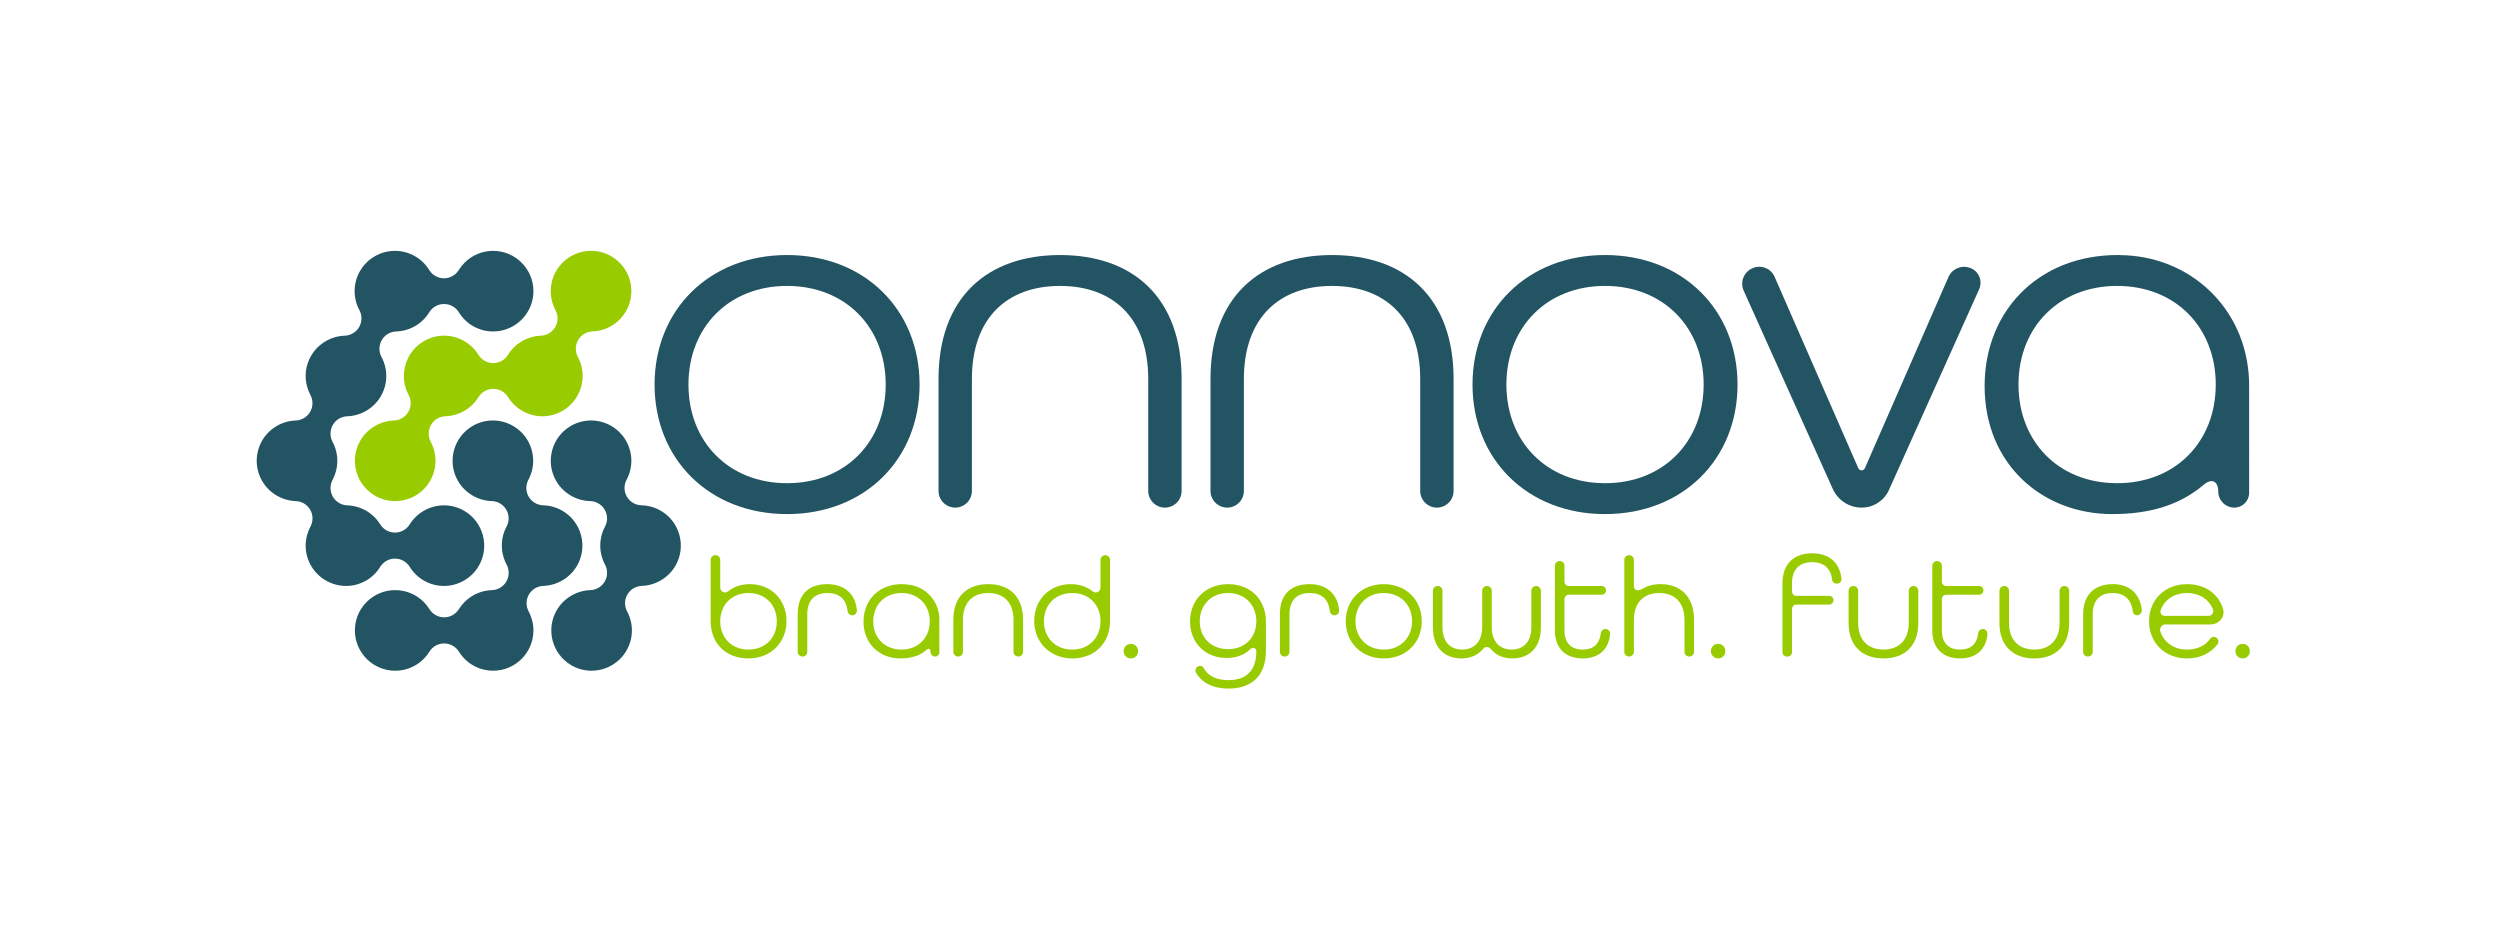 <?xml version="1.0" encoding="UTF-8"?>
<svg id="Ebene_7" data-name="Ebene 7" xmlns="http://www.w3.org/2000/svg" viewBox="0 0 2883.69 1081.92">
  <defs>
    <style>
      .cls-1 {
        fill: #9c0;
      }

      .cls-2 {
        fill: #235463;
      }
    </style>
  </defs>
  <path class="cls-2" d="M2594.32,568.5c0,9.39-7.62,17.01-17.01,17.01h0c-10.28,0-18.62-8.33-18.62-18.62h0c0-12-7.57-15.57-16.71-7.79-28.5,24.24-63.61,33.88-105.68,33.88-79.87,0-147.1-56.89-147.1-147.67s68.01-155.76,162.99-150.85c79.87,4.12,142.41,66.78,142.12,150.92M2555.82,443.58c0-65.5-45.97-113.77-113.77-113.77s-113.77,48.27-113.77,113.77,45.97,113.77,113.77,113.77,113.77-48.27,113.77-113.77Z"/>
  <path class="cls-2" d="M755.03,443.58c0-86.19,63.21-149.4,152.84-149.4s152.84,63.21,152.84,149.4-63.21,149.4-152.84,149.4-152.84-63.21-152.84-149.4ZM1021.65,443.58c0-65.5-45.97-113.77-113.77-113.77s-113.77,48.27-113.77,113.77,45.97,113.77,113.77,113.77,113.77-48.27,113.77-113.77Z"/>
  <path class="cls-2" d="M1082.55,437.26c0-94.23,56.31-143.08,140.2-143.08s140.2,48.84,140.2,143.08v129c0,10.63-8.62,19.25-19.25,19.25h0c-10.63,0-19.25-8.62-19.25-19.25v-129c0-70.1-40.22-107.45-101.7-107.45s-101.7,37.35-101.7,107.45v129c0,10.63-8.62,19.25-19.25,19.25h0c-10.63,0-19.25-8.62-19.25-19.25v-129Z"/>
  <path class="cls-2" d="M1396.28,437.26c0-94.23,56.31-143.08,140.2-143.08s140.2,48.84,140.2,143.08v129c0,10.63-8.62,19.25-19.25,19.25h0c-10.63,0-19.25-8.62-19.25-19.25v-129c0-70.1-40.22-107.45-101.7-107.45s-101.7,37.35-101.7,107.45v129c0,10.63-8.62,19.25-19.25,19.25h0c-10.63,0-19.25-8.62-19.25-19.25v-129Z"/>
  <path class="cls-2" d="M1698.51,443.58c0-86.19,63.21-149.4,152.84-149.4s152.84,63.21,152.84,149.4-63.21,149.4-152.84,149.4-152.84-63.21-152.84-149.4ZM1965.12,443.58c0-65.5-45.97-113.77-113.77-113.77s-113.77,48.27-113.77,113.77,45.97,113.77,113.77,113.77,113.77-48.27,113.77-113.77Z"/>
  <path class="cls-2" d="M2021.25,309.48l.4-.17c9.73-4.23,21.05.22,25.3,9.94l96.54,220.8c1.45,3.31,6.15,3.31,7.6,0l96.37-220.42c4.35-9.95,15.9-14.54,25.9-10.28h0c9.43,4.01,13.72,14.98,9.52,24.33l-104.02,231.48c-5.57,12.39-17.89,20.36-31.48,20.36h0c-14.39,0-27.44-8.44-33.33-21.56l-102.76-228.67c-4.44-9.88.05-21.48,9.98-25.8Z"/>
  <path class="cls-1" d="M819.73,716.14v-70.28c0-3.05,2.47-5.52,5.52-5.52h0c3.05,0,5.52,2.47,5.52,5.52v31.97c0,4.6,5.36,7.25,8.92,4.35,6.63-5.4,15.41-8.39,25.35-8.39,23.89,0,42.18,17.47,42.18,42.51s-18.12,43.17-44,43.17-43.5-17.14-43.5-43.34ZM896.02,716.64c0-18.79-13.18-32.63-32.63-32.63s-32.63,13.84-32.63,32.63,13.02,32.63,32.63,32.63,32.63-13.84,32.63-32.63Z"/>
  <path class="cls-1" d="M996.04,717.13c0-28.85,23.43-48.12,54.8-42.3,19.01,3.53,32.7,20.29,32.7,39.63v38.12c0,2.62-2.13,4.75-4.75,4.75h0c-3.02,0-5.47-2.45-5.47-5.47h0c.15-2-.91-5.64-4.88-2.02-8.01,7.28-19.2,9.63-30.22,9.63-22.9,0-42.18-16.31-42.18-42.35ZM1072.49,716.64c0-18.79-13.18-32.63-32.63-32.63s-32.63,13.84-32.63,32.63,13.18,32.63,32.63,32.63,32.63-13.84,32.63-32.63Z"/>
  <path class="cls-1" d="M1099.68,714.83c0-27.02,16.15-41.03,40.21-41.03s40.21,14.01,40.21,41.03v36.99c0,3.05-2.47,5.52-5.52,5.52h0c-3.05,0-5.52-2.47-5.52-5.52v-36.99c0-20.1-11.53-30.81-29.17-30.81s-29.17,10.71-29.17,30.81v36.99c0,3.05-2.47,5.52-5.52,5.52h0c-3.05,0-5.52-2.47-5.52-5.52v-36.99Z"/>
  <path class="cls-1" d="M1192.94,716.31c0-25.05,18.29-42.51,42.18-42.51,9.94,0,18.72,2.98,25.35,8.39,3.57,2.91,8.92.26,8.92-4.35v-31.97c0-3.05,2.47-5.52,5.52-5.52h0c3.05,0,5.52,2.47,5.52,5.52v70.28c0,26.2-18.29,43.34-43.5,43.34s-44-18.13-44-43.17ZM1269.4,716.64c0-18.79-13.02-32.63-32.63-32.63s-32.63,13.84-32.63,32.63,13.18,32.63,32.63,32.63,32.63-13.84,32.63-32.63Z"/>
  <path class="cls-1" d="M1296.09,751.08c0-4.78,3.63-8.4,8.4-8.4s8.24,3.62,8.24,8.4-3.62,8.4-8.24,8.4-8.4-3.63-8.4-8.4Z"/>
  <path class="cls-1" d="M1384.24,768.05h0c1.79,0,3.46.97,4.29,2.55,5.07,9.72,15.74,13.93,28.51,13.93,18.79,0,32.13-9.39,32.13-33.45h0c0-3.42-4.13-5.09-6.55-2.67-6.85,6.86-16.51,10.58-27.73,10.58-22.9,0-42.18-15.82-42.18-42.35,0-24.72,18.13-42.84,43.83-42.84s43.67,17.47,43.67,43.34v33.45c0,31.47-18.95,43.67-43.17,43.67-16.47,0-30.15-5.7-37.43-18.26-2.04-3.52.56-7.94,4.63-7.94ZM1449.16,716.64c0-18.79-13.18-32.63-32.63-32.63s-32.63,13.84-32.63,32.63,13.18,32.13,32.63,32.13,32.63-13.35,32.63-32.13Z"/>
  <path class="cls-1" d="M1552.31,716.64c0-24.72,18.13-42.84,43.83-42.84s43.83,18.13,43.83,42.84-18.12,42.84-43.83,42.84-43.83-18.13-43.83-42.84ZM1628.77,716.64c0-18.79-13.18-32.63-32.63-32.63s-32.63,13.84-32.63,32.63,13.18,32.63,32.63,32.63,32.63-13.84,32.63-32.63Z"/>
  <path class="cls-1" d="M1652.82,723.56v-42.1c0-3.05,2.47-5.52,5.52-5.52h0c3.05,0,5.52,2.47,5.52,5.52v42.1c0,17.3,9.56,25.71,22.74,25.71s23.07-8.73,23.07-25.71v-42.1c0-3.05,2.47-5.52,5.52-5.52h0c3.05,0,5.52,2.47,5.52,5.52v42.1c0,16.97,9.72,25.71,22.9,25.71s22.74-8.4,22.74-25.71v-42.1c0-3.05,2.47-5.52,5.52-5.52h0c3.05,0,5.52,2.47,5.52,5.52v42.1c0,24.22-14.17,35.92-32.96,35.92-10.38,0-19.26-3.78-25.1-11.12-2.17-2.72-6.35-2.74-8.53-.02-5.91,7.35-14.77,11.15-25.03,11.15-18.78,0-32.96-11.7-32.96-35.92Z"/>
  <path class="cls-1" d="M1879.13,640.35h0c3.05,0,5.52,2.47,5.52,5.52v30.43c0,4.57,5.17,5.64,8.89,3.38,6.29-3.82,13.23-5.89,21.93-5.89,21.75,0,38.56,13.18,38.56,41.03v36.99c0,3.05-2.47,5.52-5.52,5.52h0c-3.05,0-5.52-2.47-5.52-5.52v-36.99c0-20.1-11.53-30.81-29.17-30.81s-29.17,11.04-29.17,30.81v36.99c0,3.05-2.47,5.52-5.52,5.52h0c-3.05,0-5.52-2.47-5.52-5.52v-105.95c0-3.05,2.47-5.52,5.52-5.52Z"/>
  <path class="cls-1" d="M1973.47,751.08c0-4.78,3.63-8.4,8.4-8.4s8.24,3.62,8.24,8.4-3.62,8.4-8.24,8.4-8.4-3.63-8.4-8.4Z"/>
  <path class="cls-1" d="M2056.02,672.64c0-22.9,14.01-34.44,34.27-34.44,18.57,0,31.75,9.82,33.82,29.35.32,2.98-2,5.59-5,5.59h-.86c-2.58,0-4.68-1.97-4.97-4.53-1.56-13.82-10.45-20.19-22.99-20.19-14.01,0-23.23,7.74-23.23,24.22v9.64c0,2.78,2.25,5.03,5.03,5.03h37.73c2.78,0,5.03,2.25,5.03,5.03h0c0,2.78-2.25,5.03-5.03,5.03h-37.73c-2.78,0-5.03,2.25-5.03,5.03v49.93c0,2.78-2.25,5.03-5.03,5.03h-.99c-2.78,0-5.03-2.25-5.03-5.03v-79.67Z"/>
  <path class="cls-1" d="M2132.31,718.45v-36.99c0-3.05,2.47-5.52,5.52-5.52h0c3.05,0,5.52,2.47,5.52,5.52v36.99c0,19.94,11.53,30.81,29.17,30.81s29.17-10.88,29.17-30.81v-36.99c0-3.05,2.47-5.52,5.52-5.52h0c3.05,0,5.52,2.47,5.52,5.52v36.99c0,27.02-16.15,41.03-40.21,41.03s-40.21-14.01-40.21-41.03Z"/>
  <path class="cls-1" d="M2306.3,718.45v-36.86c0-3.12,2.53-5.65,5.65-5.65h0c2.98,0,5.39,2.41,5.39,5.39v37.12c0,19.94,11.53,30.81,29.17,30.81s29.17-10.88,29.17-30.81v-36.95c0-3.07,2.49-5.56,5.56-5.56h0c3.02,0,5.48,2.45,5.48,5.48v37.04c0,27.02-16.15,41.03-40.21,41.03s-40.21-14.01-40.21-41.03Z"/>
  <path class="cls-1" d="M2402.86,708.56c0-23.4,14.01-34.77,34.27-34.77,18.37,0,31.16,10.18,33.4,29.62.39,3.37-2.24,6.32-5.63,6.3h0c-2.48-.02-4.5-1.91-4.76-4.37-1.5-14.1-10.41-21.33-23.01-21.33-14.01,0-23.23,7.58-23.23,24.55v43.23c0,3.06-2.48,5.54-5.54,5.54h0c-3.04,0-5.5-2.46-5.5-5.5v-43.27Z"/>
  <path class="cls-1" d="M2478.86,716.64c0-24.72,18.13-42.88,43.83-42.84,23.01.03,37.04,13.25,41.49,28.37,2.92,9.94-5.13,18.1-14.54,18.1h-51.85c-4.24,0-7.22,4.18-5.85,8.19,4.26,12.52,15.58,20.81,30.76,20.81,11.78,0,21.07-4.43,26.6-12.4.96-1.39,2.51-2.26,4.2-2.26h0c4.41,0,6.99,5.05,4.33,8.57-7.62,10.08-20.07,16.31-35.12,16.31-25.71,0-43.83-18.13-43.83-42.84ZM2547.53,710.38c3.9,0,6.51-3.97,5.03-7.58-4.86-11.88-16.1-18.79-29.87-18.79-14.47,0-25.82,7.54-30.39,19.67-1.22,3.24,1.22,6.69,4.69,6.69h50.54Z"/>
  <path class="cls-1" d="M2578.51,751.08c0-4.78,3.63-8.4,8.4-8.4s8.24,3.62,8.24,8.4-3.62,8.4-8.24,8.4-8.4-3.63-8.4-8.4Z"/>
  <path class="cls-1" d="M1793.54,727.35v-74.69c0-3.07,2.49-5.55,5.55-5.55h0c3.03,0,5.49,2.46,5.49,5.49v18.35c0,2.76,2.24,4.99,4.99,4.99h37.88c2.81,0,5.08,2.27,5.08,5.08h0c0,2.75-2.23,4.97-4.97,4.97h-37.86c-2.82,0-5.11,2.29-5.11,5.11v36.24c0,14.83,8.24,21.92,20.93,21.92s19.2-6.48,20.93-18.07v-.18c0-3.03,2.45-5.48,5.48-5.48h0c2.89,0,5.23,2.34,5.23,5.23v.97c-1.6,17.29-12.85,27.74-31.64,27.74s-31.97-10.71-31.97-32.13Z"/>
  <path class="cls-1" d="M2228.86,727.35v-74.69c0-3.07,2.49-5.55,5.55-5.55h0c3.03,0,5.49,2.46,5.49,5.49v18.35c0,2.76,2.24,4.99,4.99,4.99h37.88c2.81,0,5.08,2.27,5.08,5.08h0c0,2.75-2.23,4.97-4.97,4.97h-37.86c-2.82,0-5.11,2.29-5.11,5.11v36.24c0,14.83,8.24,21.92,20.93,21.92s19.2-6.48,20.93-18.07v-.18c0-3.03,2.45-5.48,5.48-5.48h0c2.89,0,5.23,2.34,5.23,5.23v.97c-1.6,17.29-12.85,27.74-31.64,27.74s-31.97-10.71-31.97-32.13Z"/>
  <path class="cls-1" d="M1476.35,708.56c0-23.4,12.89-34.77,34.27-34.77,20.22,0,32.83,12.26,33.98,30.58,0,2.99-2.29,5.35-5.29,5.35h-.04c-2.99,0-5.42-2.43-5.42-5.42h0c-1.7-13.19-9.39-20.29-23.23-20.29s-23.23,7.58-23.23,24.55v43.36c0,2.99-2.43,5.42-5.42,5.42h-.2c-2.99,0-5.42-2.43-5.42-5.42v-43.36Z"/>
  <path class="cls-1" d="M920.14,708.56c0-23.4,12.89-34.77,34.27-34.77,20.22,0,32.83,12.26,33.98,30.58,0,2.99-2.29,5.35-5.29,5.35h-.04c-2.99,0-5.42-2.43-5.42-5.42h0c-1.7-13.19-9.39-20.29-23.23-20.29s-23.23,7.58-23.23,24.55v43.36c0,2.99-2.43,5.42-5.42,5.42h-.2c-2.99,0-5.42-2.43-5.42-5.42v-43.36Z"/>
  <path class="cls-2" d="M682.34,773.67c-8.1,0-16.12-2.16-23.19-6.24-22.2-12.81-29.83-41.3-17.02-63.5,7.97-13.8,22.84-22.71,38.8-23.23,6.9-.23,13.2-4,16.66-9.98,3.46-5.98,3.58-13.32.33-19.42-7.36-13.79-7.37-30.2-.05-43.88,3.28-6.12,3.15-13.51-.35-19.51-3.5-6-9.86-9.76-16.8-9.92-16.13-.39-31.15-9.29-39.2-23.24-12.82-22.2-5.19-50.68,17.01-63.5,7.07-4.08,15.09-6.24,23.19-6.24,16.58,0,32.03,8.91,40.31,23.25,8.07,13.98,8.33,30.87.7,45.19-3.27,6.13-3.12,13.51.39,19.51,3.51,5.99,9.87,9.74,16.82,9.89,7.75.17,15.42,2.32,22.17,6.22,22.2,12.81,29.83,41.3,17.02,63.5-7.97,13.81-22.84,22.71-38.8,23.23-6.91.23-13.21,4-16.66,9.98-3.46,5.98-3.58,13.32-.33,19.42,7.64,14.32,7.38,31.22-.69,45.21-8.28,14.34-23.73,23.25-40.31,23.25Z"/>
  <path class="cls-2" d="M455.85,773.67c-25.63,0-46.49-20.85-46.49-46.48,0-12.42,4.83-24.09,13.61-32.87,8.78-8.78,20.45-13.62,32.87-13.62,12.42,0,24.09,4.83,32.87,13.61,2.54,2.54,4.78,5.35,6.65,8.35,3.65,5.85,10.07,9.41,16.97,9.41s13.31-3.56,16.97-9.41c1.87-3,4.11-5.81,6.65-8.35,8.41-8.41,19.56-13.24,31.41-13.59,6.91-.21,13.23-3.97,16.7-9.96s3.6-13.33.35-19.44c-7.37-13.83-7.4-30.25-.09-43.91,3.27-6.11,3.15-13.48-.33-19.47s-9.81-9.76-16.73-9.96c-16.05-.46-30.99-9.36-39-23.23-6.19-10.73-7.83-23.25-4.62-35.26,3.22-12.01,10.9-22.04,21.63-28.24,7.07-4.08,15.09-6.24,23.19-6.24,16.58,0,32.03,8.91,40.31,23.25,8.07,13.98,8.33,30.88.7,45.2-3.26,6.11-3.12,13.48.36,19.47,3.49,5.99,9.82,9.75,16.75,9.93,7.68.21,15.28,2.36,21.97,6.22,10.75,6.21,18.45,16.23,21.66,28.22,3.21,11.99,1.57,24.52-4.64,35.27-7.97,13.81-22.85,22.72-38.82,23.23-6.91.22-13.22,4-16.68,10-3.46,5.99-3.57,13.35-.3,19.44,3.63,6.77,5.54,14.35,5.54,21.92,0,25.63-20.85,46.49-46.48,46.49-16.15,0-30.92-8.23-39.51-22.02-3.65-5.87-10.07-9.43-16.98-9.43s-13.33,3.57-16.98,9.43c-8.58,13.79-23.35,22.02-39.5,22.02h0Z"/>
  <path class="cls-2" d="M399.12,675.85c-16.58,0-32.03-8.91-40.31-23.25-8.07-13.98-8.33-30.88-.69-45.21,3.25-6.1,3.13-13.44-.33-19.42-3.46-5.98-9.76-9.75-16.66-9.98-15.96-.52-30.83-9.42-38.8-23.23-6.21-10.75-7.86-23.28-4.65-35.27,3.21-11.99,10.9-22.02,21.66-28.23,6.62-3.82,14.13-5.97,21.72-6.21,6.91-.22,13.21-3.99,16.67-9.97,3.46-5.98,3.59-13.32.34-19.42-1.72-3.22-3.06-6.68-4-10.26-3.1-11.89-1.42-24.3,4.73-34.95,7.97-13.8,22.84-22.71,38.8-23.23,6.9-.23,13.2-4,16.66-9.98,3.46-5.98,3.58-13.32.33-19.42-7.64-14.32-7.38-31.22.69-45.21,8.28-14.34,23.73-23.25,40.31-23.25,8.1,0,16.12,2.16,23.19,6.24,6.77,3.91,12.26,9.25,16.32,15.87,3.63,5.92,10.07,9.53,17.02,9.54h.03c6.93,0,13.38-3.59,17.02-9.49,1.9-3.07,4.18-5.95,6.77-8.54,8.78-8.78,20.45-13.62,32.87-13.62,25.63,0,46.49,20.85,46.49,46.48,0,25.63-20.85,46.49-46.48,46.49-16.23,0-31.04-8.29-39.6-22.17-3.64-5.9-10.08-9.5-17.02-9.5h-.02c-6.94,0-13.39,3.61-17.02,9.53-8.21,13.35-22.47,21.63-38.15,22.14-6.91.23-13.2,4-16.66,9.98-3.46,5.98-3.58,13.32-.33,19.42,7.64,14.32,7.38,31.22-.69,45.21-7.97,13.8-22.82,22.7-38.78,23.23-6.91.23-13.21,4.01-16.67,10.01-3.45,5.99-3.56,13.34-.29,19.44,5.59,10.43,6.98,22.49,3.91,33.96-.93,3.47-2.25,6.82-3.91,9.94-3.25,6.09-3.12,13.43.34,19.41,3.45,5.98,9.75,9.75,16.65,9.98,15.58.52,29.79,8.73,38.01,21.95,3.65,5.87,10.07,9.45,16.99,9.45s13.34-3.57,16.99-9.45c8.42-13.56,23.58-21.98,39.55-21.98,8.1,0,16.12,2.16,23.19,6.24,22.2,12.82,29.83,41.3,17.02,63.5-8.28,14.34-23.72,23.25-40.31,23.25-8.11,0-16.13-2.16-23.19-6.24-6.57-3.79-12.18-9.26-16.23-15.81-3.65-5.89-10.08-9.48-17.01-9.48s-13.36,3.59-17.01,9.48c-4.05,6.56-9.67,12.02-16.23,15.82-7.07,4.08-15.09,6.24-23.19,6.24h0Z"/>
  <path class="cls-1" d="M455.79,578.01c-8.1,0-16.12-2.16-23.19-6.24-10.73-6.19-18.41-16.22-21.63-28.23-3.22-12.01-1.58-24.54,4.61-35.27,7.97-13.8,22.82-22.7,38.78-23.23,6.91-.23,13.21-4.01,16.67-10,3.45-5.99,3.57-13.34.3-19.43-5.7-10.64-7.02-22.94-3.7-34.63,3.32-11.71,10.94-21.5,21.44-27.56,7.07-4.08,15.09-6.24,23.19-6.24,16.04,0,31.23,8.48,39.64,22.12,3.64,5.91,10.09,9.51,17.03,9.51h.02c6.95,0,13.4-3.62,17.03-9.54,4.04-6.59,9.54-11.92,16.36-15.86,6.56-3.79,14-5.93,21.52-6.21,6.9-.25,13.17-4.04,16.61-10.03,3.44-5.98,3.54-13.32.29-19.4-3.58-6.69-5.48-14.28-5.48-21.95,0-12.42,4.83-24.09,13.61-32.87,8.78-8.78,20.45-13.61,32.87-13.62,12.42,0,24.09,4.83,32.87,13.61,8.78,8.78,13.62,20.45,13.62,32.87s-4.83,24.09-13.61,32.87c-8.34,8.34-19.41,13.17-31.16,13.59-6.9.25-13.19,4.03-16.63,10.02-3.44,5.99-3.55,13.33-.28,19.42,5.71,10.64,7.03,22.94,3.71,34.64-3.32,11.71-10.94,21.5-21.44,27.57-7.07,4.08-15.09,6.24-23.19,6.24-16.05,0-31.23-8.48-39.64-22.12-3.64-5.91-10.09-9.51-17.03-9.51h-.02c-6.95,0-13.4,3.62-17.03,9.54-4.04,6.59-9.54,11.92-16.36,15.86-6.62,3.82-14.13,5.97-21.72,6.22-6.91.22-13.21,3.99-16.67,9.97-3.46,5.98-3.59,13.32-.34,19.42,1.71,3.22,3.06,6.67,3.99,10.25,3.1,11.89,1.42,24.31-4.73,34.96-8.28,14.34-23.72,23.25-40.31,23.25h0Z"/>
</svg>